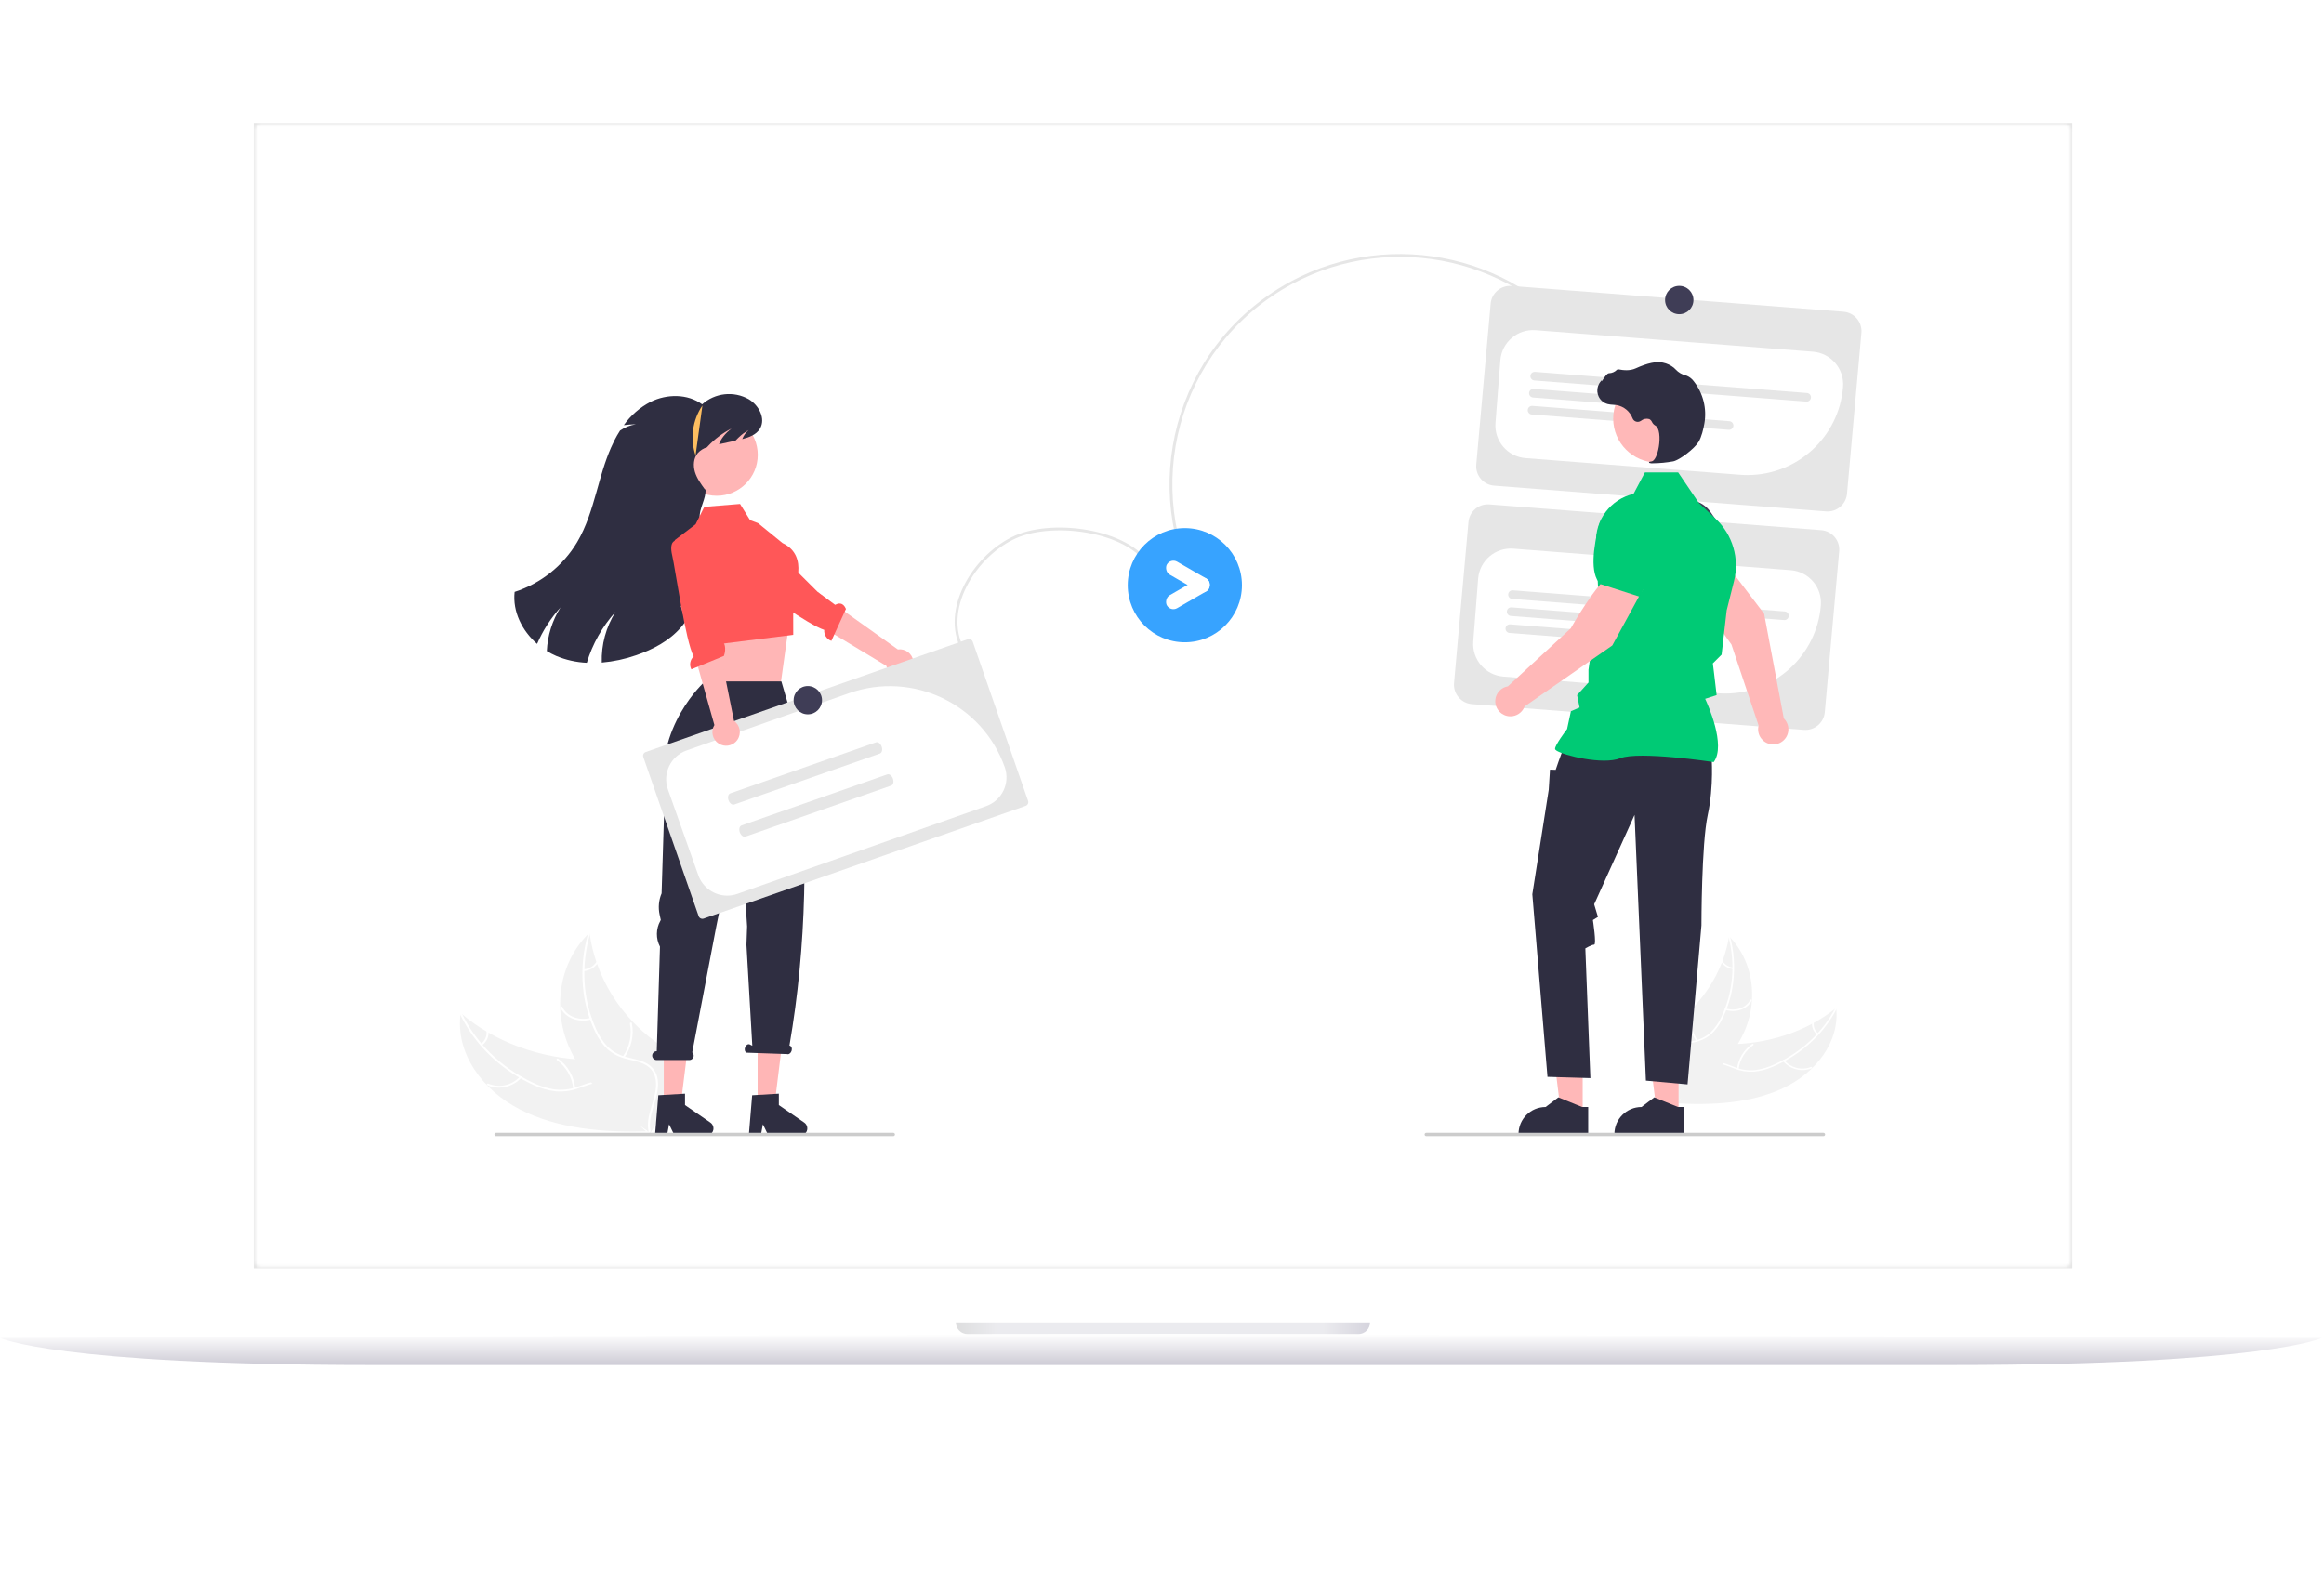 <svg width="814" height="554" viewBox="0 0 814 554" fill="none" xmlns="http://www.w3.org/2000/svg">
  <g opacity="0.05" filter="url(#filter0_f_216_1901)">
    <path fill-rule="evenodd" clip-rule="evenodd"
          d="M77.837 461.599C77.837 448.644 88.339 438.142 101.294 438.142H717.329C730.284 438.142 740.786 448.644 740.786 461.599C740.786 474.554 730.284 485.056 717.329 485.056H101.294C88.339 485.056 77.837 474.554 77.837 461.599Z"
          fill="black"/>
  </g>
  <g opacity="0.5" filter="url(#filter1_f_216_1901)">
    <path fill-rule="evenodd" clip-rule="evenodd"
          d="M95.325 454.962C95.325 445.815 102.739 438.401 111.885 438.401H712.037C721.183 438.401 728.598 445.815 728.598 454.962C728.598 464.108 721.183 471.522 712.037 471.522H111.885C102.739 471.522 95.325 464.108 95.325 454.962Z"
          fill="black"/>
  </g>
  <g filter="url(#filter2_di_216_1901)">
    <path fill-rule="evenodd" clip-rule="evenodd"
          d="M65.066 40C65.066 28.954 74.02 20 85.066 20H729.613C740.659 20 749.613 28.954 749.613 40V447.328C749.613 458.374 740.659 467.328 729.613 467.328H85.066C74.02 467.328 65.066 458.374 65.066 447.328V40Z"
          fill="white"/>
  </g>
  <path fill-rule="evenodd" clip-rule="evenodd" d="M0 463.261H813.324V468.683H0V463.261Z" fill="white"/>
  <path fill-rule="evenodd" clip-rule="evenodd"
        d="M334.818 463.261H479.861C479.861 465.507 478.04 467.328 475.794 467.328H338.885C336.639 467.328 334.818 465.507 334.818 463.261Z"
        fill="url(#paint0_linear_216_1901)" fill-opacity="0.5"/>
  <path fill-rule="evenodd" clip-rule="evenodd"
        d="M130.132 478.172C19.552 478.172 0 468.683 0 468.683L408.017 467.328L813.324 468.683C813.324 468.683 793.823 478.172 683.192 478.172L408.017 478.172H130.132Z"
        fill="url(#paint1_linear_216_1901)"/>
  <path fill-rule="evenodd" clip-rule="evenodd" d="M89.378 43.544H725.301V443.784H89.378V43.544Z" fill="#E6E6E6"
        stroke="#E6E6E6"/>
  <mask id="mask0_216_1901" style="mask-type:luminance" maskUnits="userSpaceOnUse" x="89" y="43" width="637"
        height="401">
    <path fill-rule="evenodd" clip-rule="evenodd"
          d="M89.378 45.544C89.378 44.439 90.273 43.544 91.378 43.544H723.301C724.406 43.544 725.301 44.439 725.301 45.544V441.784C725.301 442.889 724.406 443.784 723.301 443.784H91.378C90.273 443.784 89.378 442.889 89.378 441.784V45.544Z"
          fill="white"/>
  </mask>
  <g mask="url(#mask0_216_1901)">
    <rect width="642.042" height="467.248" transform="matrix(-1 0 0 1 728.361 2.972)" fill="white"/>
  </g>
  <g clip-path="url(#clip0_216_1901)">
    <path
      d="M452.346 98.48C487.693 79.604 532.554 89.5 556.342 122.969L555.533 123.544C532.043 90.486 487.728 80.713 452.818 99.352C449.85 100.937 446.986 102.705 444.247 104.647C408.344 130.062 399.852 179.886 425.317 215.713L424.508 216.287C398.73 180.01 407.326 129.567 443.676 103.84C446.455 101.873 449.353 100.08 452.356 98.48H452.346Z"
      fill="#E6E6E6"/>
    <path
      d="M639.602 179.158L523.343 170.133C519.586 169.836 516.777 166.562 517.064 162.812L522.107 106.44C522.405 102.691 525.685 99.887 529.442 100.174L645.702 109.199C649.459 109.496 652.268 112.77 651.98 116.52L646.938 172.892C646.64 176.642 643.359 179.445 639.602 179.158Z"
      fill="#E6E6E6"/>
    <path
      d="M612.142 166.423C611.258 166.423 610.375 166.389 609.486 166.319L534.351 160.484C528.033 159.994 523.308 154.486 523.799 148.181L525.512 126.198C526.008 119.898 531.527 115.188 537.84 115.668L634.997 123.212C641.31 123.707 646.029 129.215 645.548 135.515C644.188 152.936 629.646 166.389 612.137 166.418L612.142 166.423Z"
      fill="white"/>
    <path
      d="M632.674 140.687L537.428 133.291C536.594 133.227 535.969 132.499 536.033 131.667C536.098 130.835 536.827 130.211 537.661 130.275L632.907 137.67C633.741 137.734 634.366 138.463 634.302 139.295C634.237 140.127 633.508 140.751 632.674 140.687Z"
      fill="#E6E6E6"/>
    <path
      d="M593.128 143.614L536.966 139.255C536.133 139.191 535.507 138.463 535.577 137.63C535.641 136.798 536.371 136.179 537.205 136.244L593.366 140.602C594.2 140.667 594.826 141.395 594.761 142.227C594.697 143.059 593.967 143.683 593.133 143.619L593.128 143.614Z"
      fill="#E6E6E6"/>
    <path
      d="M605.501 150.568L536.505 145.209C535.671 145.144 535.046 144.416 535.11 143.584C535.175 142.752 535.904 142.128 536.738 142.192L605.734 147.552C606.568 147.616 607.194 148.344 607.129 149.176C607.064 150.008 606.335 150.633 605.501 150.568Z"
      fill="#E6E6E6"/>
    <path
      d="M631.82 255.685L515.561 246.66C511.804 246.363 508.995 243.089 509.282 239.339L514.325 182.967C514.623 179.217 517.903 176.414 521.66 176.701L637.92 185.726C641.677 186.023 644.486 189.297 644.198 193.047L639.156 249.419C638.858 253.169 635.577 255.972 631.82 255.685Z"
      fill="#E6E6E6"/>
    <path
      d="M604.33 242.95C603.461 242.95 602.583 242.916 601.704 242.846L526.569 237.011C520.251 236.521 515.526 231.013 516.017 224.708L517.73 202.73C518.221 196.425 523.74 191.709 530.058 192.2L627.214 199.743C633.532 200.234 638.257 205.742 637.766 212.047C636.386 229.468 621.835 242.915 604.325 242.95H604.33Z"
      fill="white"/>
    <path
      d="M624.897 217.213L529.651 209.818C528.817 209.754 528.192 209.026 528.256 208.194C528.321 207.362 529.05 206.737 529.884 206.802L625.13 214.197C625.964 214.261 626.589 214.989 626.525 215.822C626.46 216.654 625.731 217.278 624.897 217.213Z"
      fill="#E6E6E6"/>
    <path
      d="M585.346 220.141L529.184 215.782C528.35 215.718 527.725 214.989 527.79 214.157C527.854 213.325 528.584 212.701 529.418 212.765L585.579 217.124C586.413 217.189 587.039 217.917 586.974 218.749C586.91 219.581 586.18 220.205 585.346 220.141Z"
      fill="#E6E6E6"/>
    <path
      d="M597.719 227.095L528.723 221.736C527.889 221.671 527.264 220.943 527.328 220.111C527.393 219.279 528.122 218.655 528.956 218.719L597.952 224.079C598.786 224.143 599.411 224.871 599.347 225.703C599.282 226.535 598.553 227.159 597.719 227.095Z"
      fill="#E6E6E6"/>
    <path
      d="M336.092 226.233C329.883 212.196 341.533 193.79 355.598 187.599C369.663 181.407 397.704 185.561 403.908 199.599L403 200C397.02 186.463 369.564 182.526 356 188.5C342.436 194.469 331.009 212.29 336.995 225.827C336.995 225.827 336.995 225.837 337 225.837L336.092 226.238V226.233Z"
      fill="#E6E6E6"/>
    <path
      d="M624.624 381.159C635.989 375.785 644.456 364.972 643.136 353.084C632.942 361.327 619.055 365.928 604.727 365.814C599.143 365.77 592.895 365.205 588.84 368.33C586.314 370.277 585.177 373.363 585.033 376.444C584.89 379.52 585.639 382.635 586.378 385.711L586.15 386.439C599.496 387.286 613.258 386.533 624.624 381.159Z"
      fill="#F2F2F2"/>
    <path
      d="M642.853 353.055C638.456 361.614 630.838 368.751 621.363 372.927C619.289 373.893 617.08 374.542 614.807 374.849C612.494 375.091 610.161 374.784 607.988 373.957C605.928 373.219 603.898 372.258 601.719 371.966C599.56 371.664 597.372 372.253 595.654 373.596C593.639 375.161 592.433 377.325 591.342 379.49C590.131 381.887 588.92 384.403 586.547 386.038C586.259 386.236 586.661 386.647 586.949 386.449C591.074 383.606 591.669 378.46 594.945 375.012C596.508 373.249 598.791 372.298 601.144 372.427C603.372 372.59 605.466 373.581 607.541 374.339C609.655 375.171 611.923 375.542 614.191 375.428C616.479 375.225 618.718 374.661 620.827 373.744C625.408 371.842 629.646 369.207 633.379 365.948C637.503 362.387 640.908 358.072 643.409 353.238C643.563 352.941 642.997 352.753 642.848 353.045L642.853 353.055Z"
      fill="white"/>
    <path
      d="M624.534 371.718C626.986 374.606 631.001 375.626 634.54 374.254C634.872 374.116 634.6 373.63 634.267 373.769C630.977 375.047 627.234 374.091 624.961 371.391C624.728 371.109 624.296 371.436 624.529 371.713L624.534 371.718Z"
      fill="white"/>
    <path
      d="M608.99 374.453C609.437 371.069 611.308 368.038 614.137 366.126C614.425 365.928 614.023 365.517 613.735 365.715C610.797 367.711 608.856 370.871 608.4 374.393C608.36 374.725 608.945 374.784 608.985 374.457L608.99 374.453Z"
      fill="white"/>
    <path
      d="M636.833 362.035C635.721 361.183 635.131 359.816 635.275 358.424C635.319 358.092 634.734 358.033 634.689 358.36C634.54 359.895 635.185 361.401 636.406 362.357C636.515 362.466 636.689 362.486 636.823 362.401C636.927 362.322 636.947 362.169 636.868 362.065C636.858 362.055 636.848 362.045 636.838 362.035H636.833Z"
      fill="white"/>
    <path
      d="M605.635 327.957C605.6 328.16 605.566 328.368 605.526 328.576C605.04 331.33 604.295 334.03 603.307 336.645C603.233 336.848 603.159 337.051 603.079 337.254C600.578 343.584 596.766 349.32 591.902 354.09C589.922 356.037 587.783 357.825 585.51 359.425C582.344 361.663 578.686 363.848 576.686 366.859C576.472 367.171 576.284 367.493 576.115 367.835L585.143 386.068C585.187 386.102 585.222 386.137 585.267 386.172L585.589 386.91C585.713 386.836 585.843 386.751 585.967 386.677C586.041 386.632 586.111 386.588 586.185 386.543C586.235 386.514 586.279 386.484 586.329 386.459C586.344 386.449 586.359 386.439 586.374 386.429C586.418 386.405 586.458 386.375 586.498 386.355C587.217 385.904 587.932 385.449 588.642 384.983C588.642 384.983 588.643 384.981 588.647 384.978C594.061 381.441 599.158 377.449 603.342 372.843C603.466 372.704 603.6 372.565 603.719 372.417C605.581 370.346 607.248 368.107 608.697 365.735C609.482 364.442 610.186 363.11 610.812 361.738C612.42 358.191 613.378 354.382 613.626 350.499C614.137 342.717 611.824 334.668 606.072 328.437C605.923 328.279 605.779 328.12 605.625 327.967L605.635 327.957Z"
      fill="#F2F2F2"/>
    <path
      d="M605.402 328.081C607.918 337.705 607.05 347.859 602.791 356.497C601.908 358.414 600.687 360.163 599.188 361.653C597.585 363.12 595.61 364.13 593.481 364.566C591.441 365.046 589.267 365.324 587.436 366.255C585.614 367.166 584.334 368.895 584.001 370.901C583.554 373.313 584.12 375.8 584.77 378.222C585.49 380.907 586.289 383.695 585.624 386.355C585.545 386.677 586.12 386.811 586.205 386.489C587.361 381.858 584.319 377.172 584.433 372.486C584.488 370.302 585.287 368.167 587.321 366.958C589.098 365.898 591.337 365.611 593.411 365.141C595.506 364.734 597.466 363.823 599.129 362.486C600.712 361.079 602.007 359.38 602.955 357.488C605.124 353.317 606.514 348.79 607.064 344.124C607.725 338.71 607.347 333.222 605.953 327.947C605.863 327.615 605.313 327.754 605.402 328.086V328.081Z"
      fill="white"/>
    <path
      d="M604.35 353.768C608.062 354.927 612.003 353.54 613.561 350.538C613.715 350.241 613.184 349.979 613.03 350.276C611.571 353.089 607.923 354.352 604.454 353.263C604.087 353.149 603.987 353.654 604.35 353.768Z"
      fill="white"/>
    <path
      d="M594.563 364.447C592.642 361.554 591.992 357.998 592.766 354.615C592.845 354.293 592.265 354.159 592.185 354.481C591.386 358.008 592.071 361.703 594.076 364.71C594.27 365.012 594.751 364.749 594.558 364.447H594.563Z"
      fill="white"/>
    <path
      d="M606.985 338.938C605.506 338.77 604.181 337.957 603.367 336.714C603.178 336.407 602.697 336.675 602.886 336.977C603.789 338.344 605.253 339.245 606.881 339.443C607.04 339.463 607.189 339.409 607.223 339.26C607.243 339.107 607.139 338.968 606.985 338.938Z"
      fill="white"/>
    <path
      d="M624.802 251.698L617.894 214.994L604.335 197.183L594.285 203.741C595.704 211.428 606.449 225.777 606.449 225.777L615.968 254.159C615.929 254.308 615.894 254.456 615.869 254.61C615.383 257.493 617.333 260.222 620.222 260.707C623.11 261.193 625.845 259.246 626.331 256.363C626.619 254.655 626.048 252.911 624.802 251.698Z"
      fill="#FFB8B8"/>
    <path
      d="M594.553 207.614L605.933 198.396L605.953 198.347C608.082 193.532 603.357 185.28 599.019 179.208C596.046 175.052 590.359 173.908 586.006 176.582C582.86 178.544 581.103 182.12 581.475 185.8L582.433 194.993L594.558 207.609L594.553 207.614Z"
      fill="#3F3D56"/>
    <path d="M554.342 390.263H546.768L543.17 361.118L554.342 361.123V390.263Z" fill="#FFB8B8"/>
    <path
      d="M556.273 387.796H554.143L545.825 384.418L541.369 387.796C536.123 387.796 531.869 392.041 531.869 397.277V397.584H556.278V387.796H556.273Z"
      fill="#2F2E41"/>
    <path d="M587.932 390.263H580.363L576.76 361.118L587.932 361.123V390.263Z" fill="#FFB8B8"/>
    <path
      d="M589.863 387.796H587.733L579.415 384.418L574.959 387.796C569.713 387.796 565.459 392.041 565.459 397.277V397.584H589.868V387.796H589.863Z"
      fill="#2F2E41"/>
    <path
      d="M599.476 264.739C599.476 264.739 600.359 275.324 598.151 285.473C595.942 295.622 595.942 324.192 595.942 324.192L591.079 379.871L576.492 378.549L572.512 285.473L558.367 316.792L559.692 321.206L557.925 322.31C557.925 322.31 559.25 330.914 558.367 330.914C557.484 330.914 555.275 332.236 555.275 332.236L557.042 377.672L542.014 377.231L536.708 313.271L542.455 276.657L542.897 269.598L544.887 269.678L545.9 266.73L547.761 261.658L599.476 264.744V264.739Z"
      fill="#2F2E41"/>
    <path
      d="M600.24 266.958L600.32 266.849C604.528 260.97 598.2 246.843 597.243 244.798L601.263 243.495L600.359 235.818L599.933 232.395L603.005 229.329L603.015 229.255L604.781 213.816L607.352 203.562C609.323 195.667 606.876 187.331 600.95 181.744L595.009 176.151L587.788 165.487H576.145L572.149 173.016C564.159 174.859 558.635 182.135 559.017 190.313L559.92 210.056L556.377 234.634V239.082L552.386 243.505L553.255 247.849L550.223 249.147L548.883 255.388C548.327 256.116 544.669 260.99 544.669 262.317C544.669 262.515 544.818 262.708 545.135 262.926C547.632 264.611 561.414 268.048 567.514 265.611C574.011 263.016 599.848 266.909 600.106 266.948L600.24 266.968V266.958Z"
      fill="#00CA75"/>
    <path
      d="M498.974 397.411C498.974 397.738 499.237 398 499.56 398H638.674C639.002 398 639.265 397.738 639.265 397.411C639.265 397.084 639.002 396.821 638.674 396.821H499.565C499.237 396.821 498.974 397.084 498.974 397.406V397.411Z"
      fill="#CCCCCC"/>
    <path
      d="M580.458 162.04C588.974 162.04 595.878 155.15 595.878 146.65C595.878 138.151 588.974 131.261 580.458 131.261C571.941 131.261 565.037 138.151 565.037 146.65C565.037 155.15 571.941 162.04 580.458 162.04Z"
      fill="#FFB8B8"/>
    <path
      d="M578.979 162.292C581.366 162.268 583.748 162.04 586.101 161.609C588.428 161.074 593.56 157.111 594.96 154.773C595.997 153.035 596.622 150.345 596.965 148.399C597.893 143.183 596.563 137.814 593.302 133.633C592.682 132.766 591.838 132.083 590.855 131.657C590.771 131.627 590.682 131.597 590.592 131.578C589.173 131.246 587.887 130.493 586.9 129.428C586.706 129.21 586.503 129.012 586.279 128.824C585.173 127.937 583.867 127.328 582.478 127.041C580.229 126.501 577.013 127.179 572.924 129.047C570.869 129.988 568.586 129.725 566.824 129.393C566.626 129.359 566.422 129.433 566.288 129.591C565.563 130.31 564.591 130.726 563.568 130.755C562.943 130.8 562.308 131.682 561.548 132.826C561.375 133.088 561.171 133.391 561.027 133.574L560.997 133.227L560.655 133.623C558.888 135.674 559.116 138.765 561.171 140.528C561.722 141.004 562.372 141.35 563.077 141.539C563.712 141.687 564.357 141.776 565.008 141.796C565.4 141.821 565.812 141.846 566.204 141.905C568.765 142.361 570.899 144.124 571.822 146.551C572.209 147.547 573.331 148.037 574.323 147.651C574.482 147.591 574.626 147.512 574.765 147.413C575.574 146.749 576.656 146.526 577.663 146.809C578.095 147.032 578.438 147.398 578.626 147.844C578.859 148.339 579.237 148.755 579.708 149.038C581.316 149.81 581.515 153.421 581.023 156.448C580.552 159.365 579.52 161.49 578.517 161.624C577.748 161.723 577.658 161.782 577.609 161.916L577.564 162.04L577.653 162.154C578.085 162.297 578.542 162.347 578.994 162.297L578.979 162.292Z"
      fill="#2F2E41"/>
    <path
      d="M415 225C426.046 225 435 216.046 435 205C435 193.954 426.046 185 415 185C403.954 185 395 193.954 395 205C395 216.046 403.954 225 415 225Z"
      fill="#37A3FF"/>
    <path
      d="M575.425 206.47L565.31 200.016C558.868 204.464 550.163 220.126 550.163 220.126L528.132 240.439C525.249 240.934 523.308 243.668 523.804 246.546C524.301 249.424 527.04 251.361 529.924 250.865C531.795 250.543 533.353 249.251 534.008 247.467L564.715 226.119L575.43 206.47H575.425Z"
      fill="#FFB8B8"/>
    <path
      d="M574.462 209.09L581.197 192.953L578.76 184.037C577.773 180.471 574.839 177.771 571.197 177.073C566.169 176.146 561.28 179.267 560.01 184.215C558.164 191.447 556.749 200.843 560.476 204.563L560.516 204.603L574.462 209.09Z"
      fill="#00CA75"/>
    <path
      d="M182.123 388.658C168.936 381.902 159.367 368.845 161.367 354.897C173.07 364.982 189.25 370.921 206.139 371.327C212.715 371.486 220.1 371.05 224.76 374.883C227.659 377.271 228.885 380.951 228.939 384.582C228.994 388.212 227.996 391.853 227.004 395.449L227.242 396.316C211.489 396.816 195.305 395.414 182.118 388.658H182.123Z"
      fill="#F2F2F2"/>
    <path
      d="M161.695 354.873C166.554 365.121 175.264 373.809 186.267 379.084C188.674 380.297 191.255 381.144 193.915 381.59C196.63 381.962 199.389 381.689 201.98 380.798C204.432 380.005 206.859 378.95 209.439 378.687C211.995 378.415 214.551 379.188 216.522 380.837C218.839 382.759 220.175 385.354 221.381 387.94C222.716 390.813 224.051 393.819 226.785 395.83C227.118 396.073 226.631 396.544 226.299 396.301C221.544 392.794 221.038 386.712 217.306 382.531C215.564 380.58 213.107 379.128 210.1 379.252C207.469 379.361 204.968 380.451 202.491 381.268C199.97 382.17 197.285 382.521 194.615 382.303C191.93 381.981 189.309 381.228 186.862 380.074C181.537 377.662 176.644 374.403 172.365 370.426C167.641 366.077 163.789 360.871 161.025 355.081C160.856 354.729 161.526 354.521 161.695 354.873Z"
      fill="white"/>
    <path
      d="M182.574 377.543C179.681 380.832 174.594 381.947 170.693 380.159C170.311 379.98 170.643 379.421 171.03 379.599C174.862 381.228 179.304 380.243 182.078 377.142C182.361 376.82 182.857 377.216 182.574 377.538V377.543Z"
      fill="white"/>
    <path
      d="M200.784 381.342C200.387 377.34 198.292 373.7 195.032 371.342C194.704 371.094 195.19 370.624 195.518 370.871C198.908 373.333 201.077 377.127 201.479 381.293C201.513 381.684 200.819 381.734 200.784 381.347V381.342Z"
      fill="white"/>
    <path
      d="M168.45 365.675C169.79 364.715 170.539 363.125 170.42 361.48C170.38 361.089 171.075 361.039 171.115 361.426C171.234 363.243 170.415 364.992 168.946 366.067C168.812 366.191 168.608 366.205 168.455 366.106C168.335 366.007 168.316 365.829 168.415 365.705C168.425 365.69 168.435 365.68 168.45 365.67V365.675Z"
      fill="white"/>
    <path
      d="M206.481 326.694C206.516 326.937 206.551 327.179 206.586 327.427C207.057 330.686 207.831 333.896 208.898 337.016C208.978 337.259 209.062 337.502 209.147 337.744C211.861 345.293 216.13 352.193 221.683 357.993C223.946 360.361 226.398 362.545 229.014 364.516C232.662 367.27 236.885 369.98 239.133 373.606C239.372 373.982 239.585 374.368 239.769 374.774L228.448 395.92C228.398 395.959 228.349 395.999 228.299 396.039L227.887 396.9C227.743 396.806 227.594 396.707 227.45 396.613C227.366 396.559 227.282 396.499 227.197 396.445C227.143 396.405 227.088 396.37 227.033 396.341C227.014 396.326 226.999 396.316 226.984 396.306C226.929 396.276 226.885 396.242 226.84 396.212C226.011 395.652 225.187 395.088 224.363 394.518C224.363 394.518 224.36 394.515 224.353 394.508C218.105 390.144 212.253 385.246 207.494 379.663C207.35 379.495 207.201 379.326 207.062 379.148C204.948 376.637 203.067 373.942 201.449 371.089C200.575 369.539 199.796 367.939 199.106 366.3C197.344 362.06 196.362 357.542 196.213 352.956C195.905 343.767 198.928 334.376 205.936 327.249C206.114 327.065 206.293 326.887 206.476 326.709L206.481 326.694Z"
      fill="#F2F2F2"/>
    <path
      d="M206.749 326.852C203.424 338.096 204.069 350.088 208.759 360.425C209.732 362.718 211.102 364.819 212.809 366.636C214.646 368.424 216.929 369.683 219.425 370.282C221.812 370.926 224.358 371.332 226.483 372.496C228.597 373.635 230.036 375.721 230.354 378.098C230.79 380.956 230.031 383.864 229.173 386.692C228.225 389.832 227.182 393.081 227.862 396.242C227.947 396.623 227.257 396.762 227.177 396.38C225.986 390.882 229.748 385.473 229.788 379.951C229.808 377.37 228.944 374.834 226.592 373.328C224.537 372.016 221.912 371.59 219.485 370.956C217.033 370.401 214.755 369.252 212.849 367.617C211.038 365.898 209.573 363.853 208.531 361.589C206.134 356.596 204.665 351.207 204.189 345.689C203.613 339.285 204.263 332.836 206.099 326.674C206.213 326.288 206.859 326.471 206.744 326.857L206.749 326.852Z"
      fill="white"/>
    <path
      d="M207.027 357.151C202.61 358.379 198.019 356.596 196.297 353C196.129 352.644 196.764 352.351 196.933 352.708C198.546 356.076 202.794 357.701 206.928 356.547C207.365 356.428 207.464 357.027 207.032 357.146L207.027 357.151Z"
      fill="white"/>
    <path
      d="M218.155 370.094C220.527 366.755 221.425 362.595 220.636 358.578C220.557 358.196 221.242 358.057 221.321 358.439C222.13 362.619 221.187 366.953 218.71 370.421C218.472 370.772 217.911 370.44 218.15 370.094H218.155Z"
      fill="white"/>
    <path
      d="M204.476 339.577C206.223 339.433 207.816 338.527 208.819 337.096C209.052 336.744 209.613 337.071 209.38 337.422C208.263 338.998 206.506 340.008 204.581 340.176C204.392 340.191 204.218 340.122 204.184 339.944C204.169 339.765 204.298 339.602 204.476 339.577Z"
      fill="white"/>
    <path
      d="M246.374 220.73L247.372 229.923L246.786 241.984L273.547 238.809L276.063 220.73L272.857 220.76L246.374 220.73Z"
      fill="#FFB6B6"/>
    <path d="M232.498 387.682H238.349L241.133 365.155H232.498V387.682Z" fill="#FFB6B6"/>
    <path
      d="M230.587 383.68L239.932 383.126V387.123L248.821 393.25C249.958 394.032 250.246 395.588 249.457 396.722C248.99 397.396 248.221 397.802 247.397 397.802H236.27L234.354 393.849L233.605 397.802H229.411L230.587 383.685V383.68Z"
      fill="#2F2E41"/>
    <path d="M265.363 387.682H271.215L273.999 365.155H265.363V387.682Z" fill="#FFB6B6"/>
    <path
      d="M263.452 383.68L272.798 383.126V387.123L281.687 393.25C282.823 394.032 283.111 395.588 282.322 396.722C281.855 397.396 281.086 397.802 280.262 397.802H269.135L267.219 393.849L266.47 397.802H262.276L263.452 383.685V383.68Z"
      fill="#2F2E41"/>
    <path
      d="M229.972 368.256H230.036L231.163 331.632C229.684 328.784 229.733 325.386 231.287 322.583L231.446 322.29L231.029 320.359C230.493 317.877 230.741 315.287 231.733 312.949L232.786 278.787C229.034 254.531 246.91 238.71 246.91 238.71H273.686L279.433 258.419C283.235 295.365 282.545 331.375 276.515 366.255L276.679 366.339C277.269 366.542 277.523 367.36 277.245 368.167C276.967 368.974 276.262 369.46 275.666 369.257L261.527 368.766C260.936 368.563 260.683 367.746 260.961 366.939C261.239 366.131 261.944 365.646 262.539 365.849L263.502 366.334L261.452 330.993L261.681 324.539L261.214 317.218L259.045 284.28L250.841 324.787L242.464 368.662C243.094 369.232 243.144 370.208 242.573 370.837C242.28 371.159 241.863 371.342 241.426 371.342H229.986C229.133 371.342 228.438 370.653 228.438 369.797C228.438 368.94 229.128 368.251 229.986 368.251L229.972 368.256Z"
      fill="#2F2E41"/>
    <path
      d="M251.05 173.675C258.982 173.675 265.413 167.257 265.413 159.34C265.413 151.424 258.982 145.006 251.05 145.006C243.117 145.006 236.687 151.424 236.687 159.34C236.687 167.257 243.117 173.675 251.05 173.675Z"
      fill="#FFB6B6"/>
    <path
      d="M188.123 225.555C190.143 220.879 192.912 216.565 196.327 212.78C193.434 217.382 191.781 222.647 191.528 228.071C192.575 228.725 193.672 229.294 194.803 229.78C198.213 231.206 201.846 232.023 205.538 232.187C207.529 225.569 210.963 219.472 215.599 214.341C212.258 219.655 210.581 225.842 210.774 232.113C214.894 231.756 218.954 230.889 222.855 229.527C228.716 227.516 234.404 224.509 238.458 219.834C242.846 214.776 245.005 208.1 245.704 201.442C246.404 194.795 245.744 188.079 245.084 181.427C244.771 178.257 247.417 174.606 247.104 171.436H246.896C245.506 169.534 244.087 167.582 243.407 165.329C242.732 163.075 242.905 160.42 244.464 158.647C245.337 157.721 246.439 157.037 247.655 156.671C247.769 156.527 247.893 156.383 248.027 156.245C250.385 153.743 253.164 151.673 256.231 150.122C254.018 151.792 252.539 153.679 251.849 155.63C253.764 155.209 255.685 154.788 257.601 154.372C258.241 153.694 258.916 153.05 259.621 152.44C260.648 151.554 260.986 151.485 262.212 150.647C261.224 151.514 260.455 152.604 259.978 153.827C262.44 153.208 264.907 152.277 266.187 150.162C268.311 146.665 265.785 141.945 262.261 139.854C257 136.887 250.429 137.611 245.938 141.647C240.836 137.898 233.575 137.962 227.902 140.766C224.155 142.698 220.929 145.501 218.492 148.934C219.906 148.75 221.326 148.651 222.755 148.636C220.75 148.929 218.839 149.687 217.177 150.841C216.442 151.98 215.767 153.159 215.157 154.372C214.755 155.17 214.378 155.972 214.02 156.789C211.837 161.748 210.417 167.033 208.943 172.253C207.226 178.336 205.38 184.463 202.159 189.906C197.22 198.183 189.433 204.385 180.252 207.352C179.487 214.232 182.852 220.958 188.118 225.569L188.123 225.555Z"
      fill="#2F2E41"/>
    <path
      d="M265.512 183.259L262.723 182.214L259.209 176.543L246.687 177.563L243.645 183.646L236.314 189.233L239.52 206.084L244.503 226.55L277.845 222.389L277.81 206.98C277.81 206.98 283.836 194.805 274.103 190.248L265.512 183.259Z"
      fill="#FF5758"/>
    <path
      d="M316.904 236.704C314.458 237.685 311.683 236.501 310.701 234.059C310.596 233.797 310.517 233.529 310.457 233.257L273.284 210.809L280.079 202.983L314.482 227.511C317.108 227.145 319.53 228.972 319.897 231.588C320.205 233.777 318.969 235.892 316.904 236.704Z"
      fill="#FFB6B6"/>
    <path
      d="M260.891 200.16C260.891 200.16 259.115 201.943 263.571 204.875C267.14 207.223 283.056 218.828 288.699 220.666C288.555 222.37 289.583 223.95 291.196 224.514L296.303 213.31C295.196 210.749 293.429 211.344 292.496 211.923L286.327 207.292L271.175 192.19L262.147 198.847L260.886 200.16H260.891Z"
      fill="#FF5758"/>
    <path d="M246.032 142.034C242.533 147.185 241.645 153.674 243.625 159.573L246.032 142.034Z" fill="#FDBE60"/>
    <path
      d="M173.174 397.411C173.174 397.738 173.437 398 173.76 398H312.874C313.202 398 313.465 397.738 313.465 397.411C313.465 397.084 313.202 396.821 312.874 396.821H173.765C173.437 396.821 173.174 397.084 173.174 397.406V397.411Z"
      fill="#CCCCCC"/>
    <path
      d="M226.175 263.437C225.455 263.689 225.073 264.477 225.326 265.2L244.707 320.948C244.96 321.666 245.749 322.048 246.474 321.795L359.244 282.308C359.964 282.056 360.346 281.263 360.093 280.545L340.712 224.797C340.459 224.079 339.665 223.697 338.945 223.95L226.175 263.437Z"
      fill="#E6E6E6"/>
    <path
      d="M254.717 313.751C250.171 313.751 246.116 310.893 244.593 306.614L233.947 276.558C231.972 270.985 234.9 264.868 240.483 262.897L297.479 242.792C319.694 234.985 344.047 246.596 351.924 268.746C353.899 274.319 350.971 280.436 345.387 282.407L258.276 313.137C257.129 313.543 255.928 313.751 254.712 313.751H254.717Z"
      fill="white"/>
    <path
      d="M308.197 263.966L257.162 281.837C256.442 282.09 255.554 281.416 255.172 280.336C254.789 279.257 255.067 278.172 255.787 277.924L306.822 260.053C307.542 259.8 308.43 260.474 308.812 261.554C309.194 262.634 308.917 263.718 308.197 263.966Z"
      fill="#E6E6E6"/>
    <path
      d="M312.147 275.195L261.112 293.066C260.393 293.319 259.504 292.645 259.122 291.565C258.74 290.485 259.018 289.401 259.738 289.153L310.773 271.282C311.492 271.029 312.381 271.703 312.763 272.783C313.145 273.863 312.867 274.947 312.147 275.195Z"
      fill="#E6E6E6"/>
    <path
      d="M252.568 260.906C250.112 259.954 248.896 257.196 249.849 254.744C249.953 254.481 250.077 254.229 250.221 253.991L238.458 212.245L248.777 211.171L257.09 252.545C259.254 254.065 259.775 257.052 258.251 259.216C256.976 261.024 254.623 261.728 252.563 260.91L252.568 260.906Z"
      fill="#FFB6B6"/>
    <path
      d="M236.726 189.332C236.726 189.332 234.21 189.421 235.451 194.602C236.448 198.753 240.106 224.777 242.97 229.963C241.699 231.107 241.362 232.965 242.156 234.475L253.561 229.78C254.509 227.154 253.774 224.772 252.697 224.564L251.367 216.976L249.402 191.516L238.543 189.233L236.721 189.332H236.726Z"
      fill="#FF5758"/>
    <path
      d="M588.175 110.066C590.919 110.066 593.143 107.846 593.143 105.108C593.143 102.369 590.919 100.15 588.175 100.15C585.431 100.15 583.207 102.369 583.207 105.108C583.207 107.846 585.431 110.066 588.175 110.066Z"
      fill="#3F3D56"/>
    <path
      d="M282.947 250.241C285.691 250.241 287.915 248.021 287.915 245.283C287.915 242.545 285.691 240.325 282.947 240.325C280.203 240.325 277.979 242.545 277.979 245.283C277.979 248.021 280.203 250.241 282.947 250.241Z"
      fill="#3F3D56"/>
    <rect x="410.03" y="195.456" width="16.99" height="5.228" rx="2.614" transform="rotate(30 410.03 195.456)"
          fill="white"/>
    <rect width="16.99" height="5.228" rx="2.614" transform="matrix(-0.866 0.5 0.5 0.866 422.13 201.337)"
          fill="white"/>
  </g>
  <defs>
    <filter id="filter0_f_216_1901" x="28.907" y="389.213" width="760.808" height="144.772"
            filterUnits="userSpaceOnUse" color-interpolation-filters="sRGB">
      <feFlood flood-opacity="0" result="BackgroundImageFix"/>
      <feBlend mode="normal" in="SourceGraphic" in2="BackgroundImageFix" result="shape"/>
      <feGaussianBlur stdDeviation="24.465" result="effect1_foregroundBlur_216_1901"/>
    </filter>
    <filter id="filter1_f_216_1901" x="13.776" y="356.853" width="796.37" height="196.218" filterUnits="userSpaceOnUse"
            color-interpolation-filters="sRGB">
      <feFlood flood-opacity="0" result="BackgroundImageFix"/>
      <feBlend mode="normal" in="SourceGraphic" in2="BackgroundImageFix" result="shape"/>
      <feGaussianBlur stdDeviation="40.774" result="effect1_foregroundBlur_216_1901"/>
    </filter>
    <filter id="filter2_di_216_1901" x="25.066" y="0" width="764.547" height="527.328" filterUnits="userSpaceOnUse"
            color-interpolation-filters="sRGB">
      <feFlood flood-opacity="0" result="BackgroundImageFix"/>
      <feColorMatrix in="SourceAlpha" type="matrix" values="0 0 0 0 0 0 0 0 0 0 0 0 0 0 0 0 0 0 127 0"
                     result="hardAlpha"/>
      <feOffset dy="20"/>
      <feGaussianBlur stdDeviation="20"/>
      <feColorMatrix type="matrix" values="0 0 0 0 0 0 0 0 0 0 0 0 0 0 0 0 0 0 0.05 0"/>
      <feBlend mode="normal" in2="BackgroundImageFix" result="effect1_dropShadow_216_1901"/>
      <feBlend mode="normal" in="SourceGraphic" in2="effect1_dropShadow_216_1901" result="shape"/>
      <feColorMatrix in="SourceAlpha" type="matrix" values="0 0 0 0 0 0 0 0 0 0 0 0 0 0 0 0 0 0 127 0"
                     result="hardAlpha"/>
      <feOffset dy="3"/>
      <feGaussianBlur stdDeviation="1.5"/>
      <feComposite in2="hardAlpha" operator="arithmetic" k2="-1" k3="1"/>
      <feColorMatrix type="matrix" values="0 0 0 0 1 0 0 0 0 1 0 0 0 0 1 0 0 0 1 0"/>
      <feBlend mode="normal" in2="shape" result="effect2_innerShadow_216_1901"/>
    </filter>
    <linearGradient id="paint0_linear_216_1901" x1="334.818" y1="467.328" x2="479.861" y2="467.328"
                    gradientUnits="userSpaceOnUse">
      <stop stop-color="#BCBDBF"/>
      <stop offset="0.098" stop-color="#D8D8DF"/>
      <stop offset="0.888" stop-color="#D8D8DF"/>
      <stop offset="1" stop-color="#ADAABD"/>
    </linearGradient>
    <linearGradient id="paint1_linear_216_1901" x1="0" y1="467.328" x2="0" y2="478.172" gradientUnits="userSpaceOnUse">
      <stop stop-color="white"/>
      <stop offset="1" stop-color="#CDCBD5"/>
    </linearGradient>
    <clipPath id="clip0_216_1901">
      <rect width="491" height="309" fill="white" transform="translate(161 89)"/>
    </clipPath>
  </defs>
</svg>
